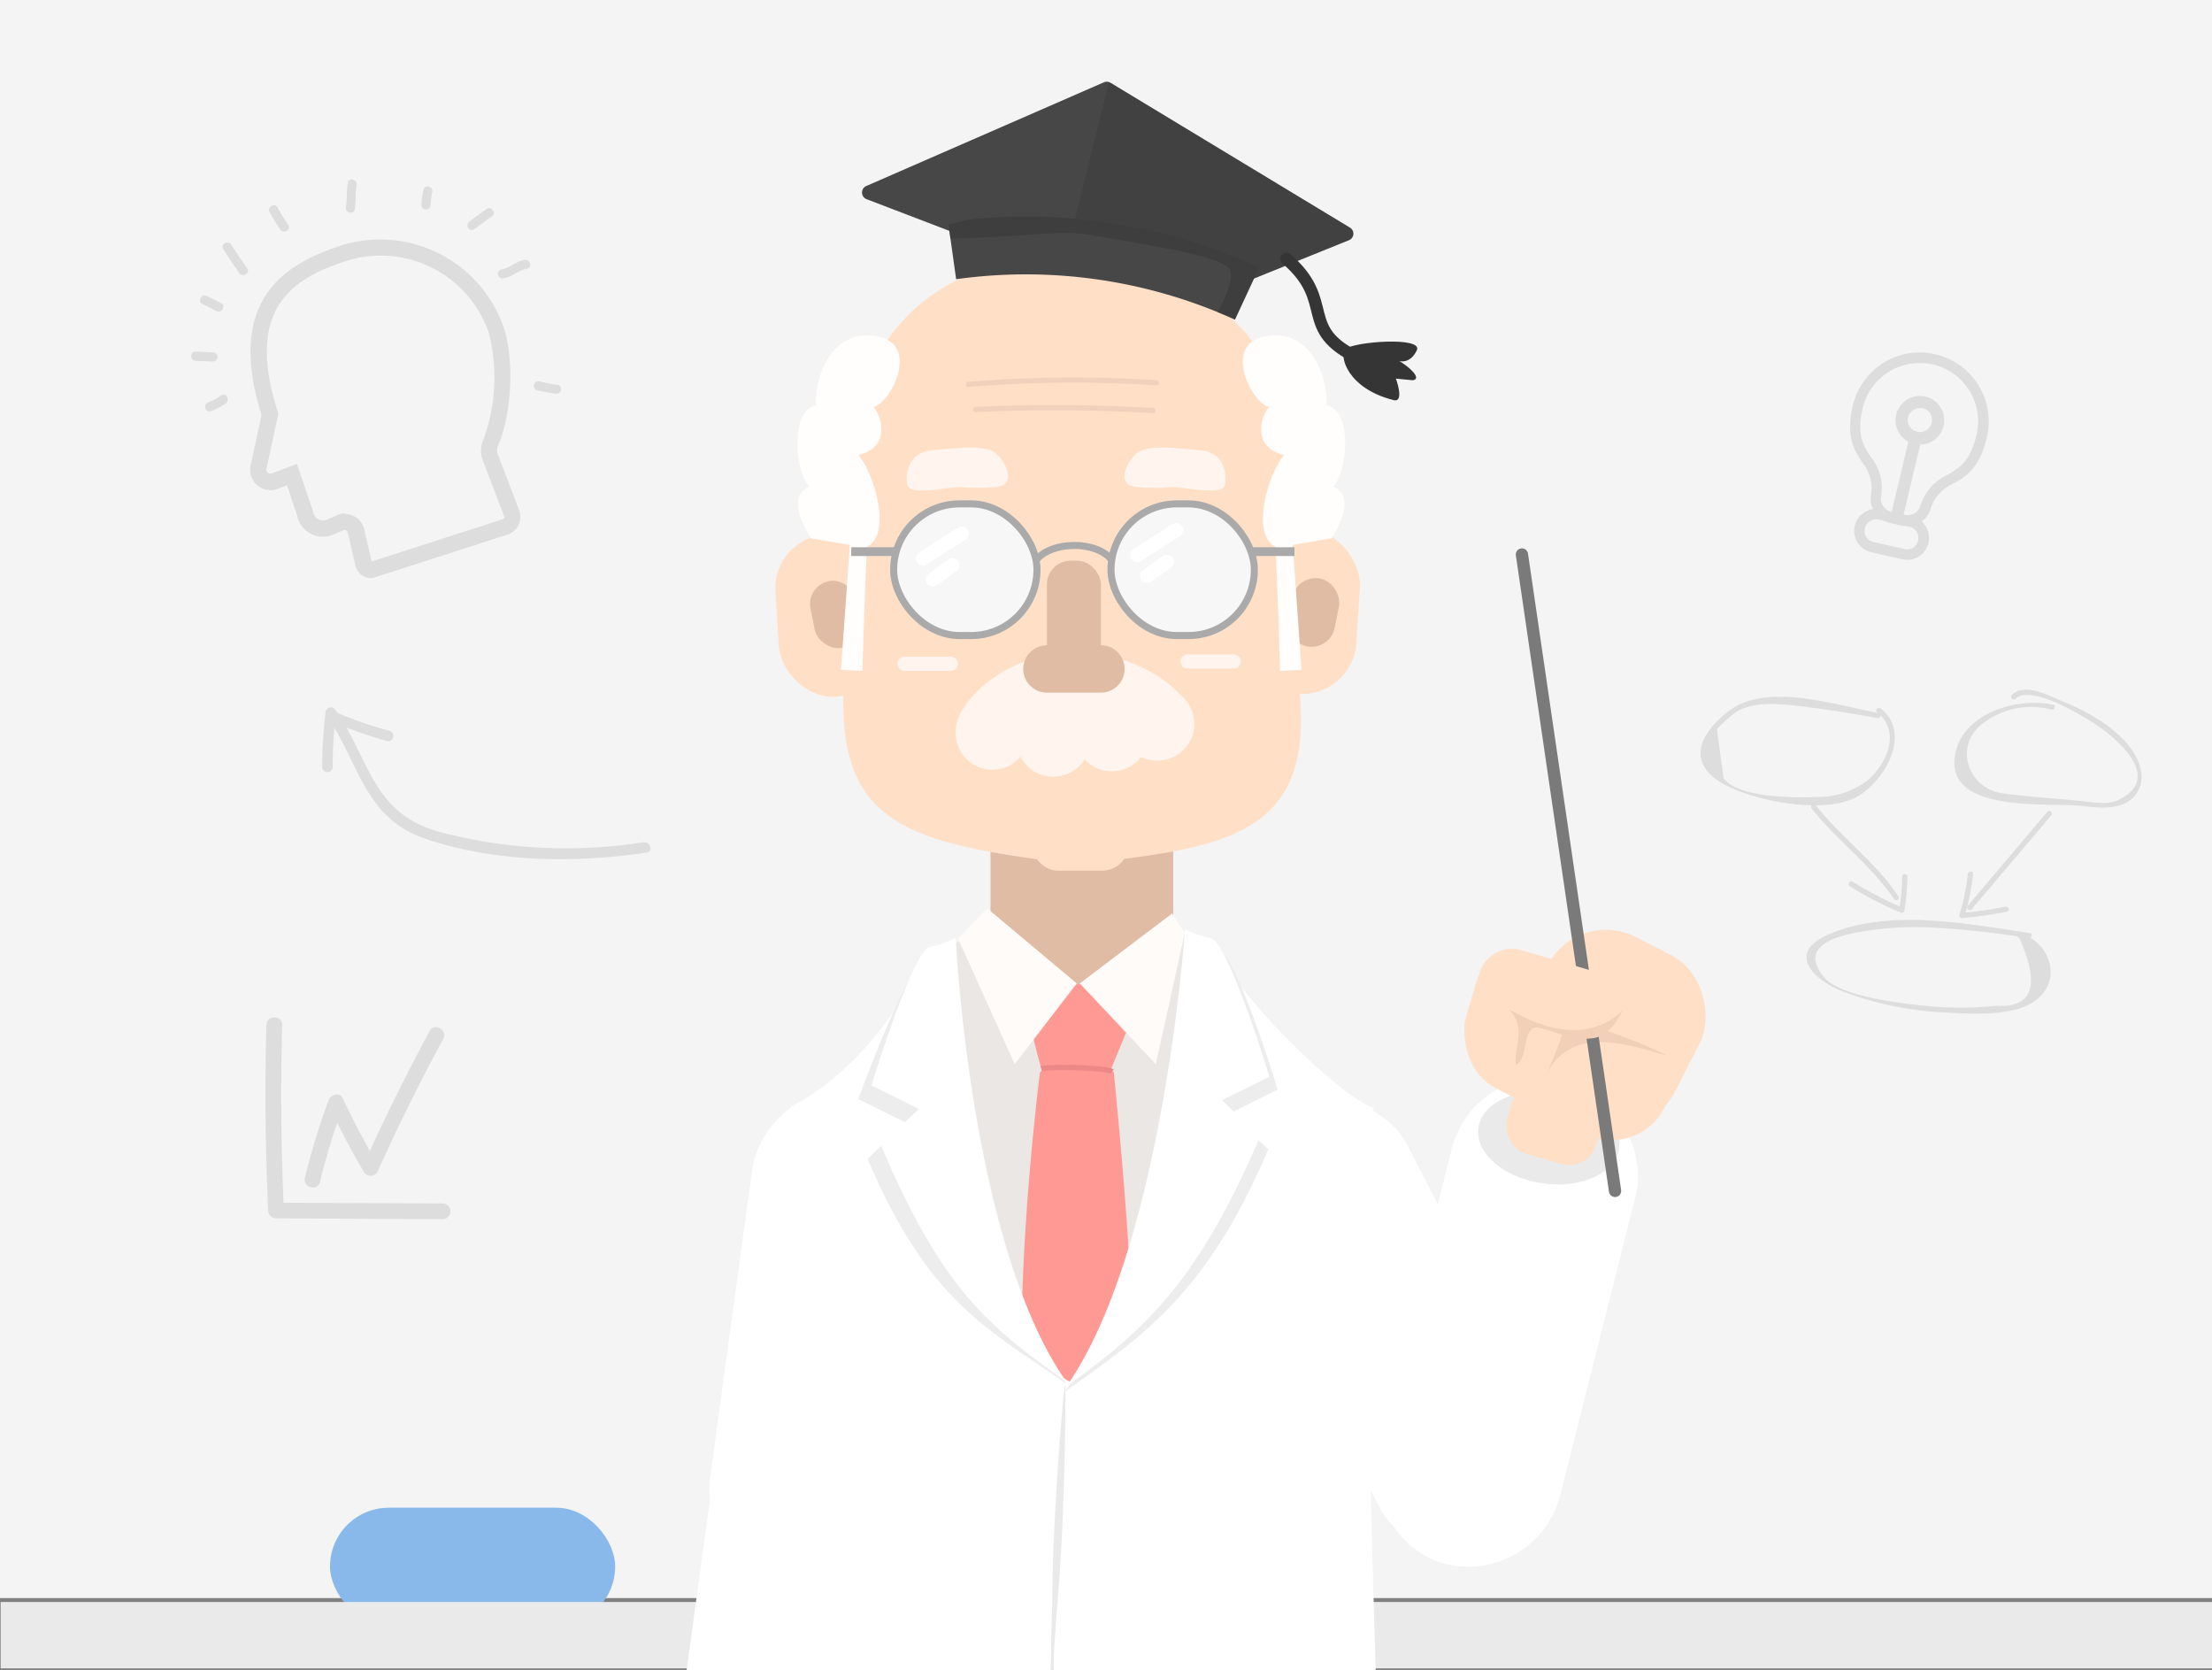 <svg xmlns="http://www.w3.org/2000/svg" xmlns:xlink="http://www.w3.org/1999/xlink" viewBox="0 0 310 234"><rect x="0" y="0" width="310" height="234" fill="#808080" stroke="none"/><defs><style>.cls-1,.cls-11,.cls-17,.cls-20,.cls-22,.cls-31,.cls-33,.cls-9{fill:none;}.cls-2{clip-path:url(#clip-path);}.cls-3{fill:#f4f4f4;}.cls-4{fill:#88b9ea;}.cls-5{fill:#eaeaea;}.cls-6{fill:#ddd;}.cls-7{fill:#e0bca4;}.cls-8{fill:#ffe0c7;}.cls-9{stroke:#fff5ee;}.cls-20,.cls-31,.cls-33,.cls-9{stroke-linecap:round;}.cls-10,.cls-11,.cls-17,.cls-20,.cls-22,.cls-31,.cls-33,.cls-9{stroke-miterlimit:10;}.cls-20,.cls-9{stroke-width:1.98px;}.cls-10{fill:#f7f7f7;}.cls-10,.cls-11,.cls-22{stroke:#aaa;}.cls-10,.cls-11{stroke-width:0.99px;}.cls-12{fill:#e8e3e2;}.cls-13{fill:#fff;}.cls-14{fill:#eae7e5;}.cls-15{fill:#ff9994;}.cls-16{fill:#ededed;}.cls-17{stroke:#ed8888;stroke-width:0.74px;}.cls-18{fill:#fffbf8;}.cls-19{fill:#fff5ee;}.cls-20{stroke:#fff;}.cls-21{fill:#fffefd;}.cls-22{stroke-width:1.23px;}.cls-23{fill:#474747;}.cls-24{opacity:0.33;}.cls-25{clip-path:url(#clip-path-2);}.cls-26{fill:#353535;}.cls-27{opacity:0.51;}.cls-28{clip-path:url(#clip-path-3);}.cls-29{opacity:0.61;}.cls-30{fill:#e8c7b5;}.cls-31{stroke:#353535;}.cls-31,.cls-33{stroke-width:1.72px;}.cls-32{fill:#f2d0b8;}.cls-33{stroke:#7a7a7a;}.cls-34{clip-path:url(#clip-path-4);}.cls-35{fill:#f2f2f2;}.cls-36{fill:#e5e5e5;}.cls-37{clip-path:url(#clip-path-5);}</style><clipPath id="clip-path"><rect class="cls-1" width="310" height="234"/></clipPath><clipPath id="clip-path-2"><path class="cls-1" d="M133.69,32.59,121.3,27.85a.94.94,0,0,1,0-1.74l33.43-14.58a.91.91,0,0,1,.86.05l33.67,20.36a.94.94,0,0,1-.14,1.68l-15,6.06a.92.92,0,0,1-.52,0l-22.41-4-17.25-3.09Z"/></clipPath><clipPath id="clip-path-3"><path class="cls-1" d="M173.07,44.78A70.88,70.88,0,0,0,134,39.12c-.38-2.68-.75-5.36-1.13-8a78.93,78.93,0,0,1,43.61,6.31Z"/></clipPath><clipPath id="clip-path-4"><rect class="cls-1" y="291.33" width="310" height="234"/></clipPath><clipPath id="clip-path-5"><rect class="cls-1" x="-18.13" y="221.5" width="341.91" height="251.38"/></clipPath></defs><title>feature_1</title><g id="レイヤー_1" data-name="レイヤー 1"><g class="cls-2"><rect class="cls-3" y="-0.03" width="310.47" height="223.94"/><rect class="cls-4" x="46.25" y="211.25" width="39.96" height="16.47" rx="8.24" ry="8.24"/><rect class="cls-5" x="0.09" y="224.46" width="310.19" height="9.3"/><path class="cls-6" d="M52,81a2.2,2.2,0,0,1-1.11-.3,2.24,2.24,0,0,1-1.08-1.45l-1.09-4.68a.42.42,0,0,0-.23-.28.41.41,0,0,0-.35,0l-1.58.67a3.67,3.67,0,0,1-4.91-2.69L40.22,68,39,68.46a2.79,2.79,0,0,1-2.78-.34,2.83,2.83,0,0,1-1.14-2.6l0-.12,1.57-7.25C31.58,41.91,40,36.91,47.9,34.37A18.3,18.3,0,0,1,70.63,46c1.47,4.56,1.07,12.15-.87,16.56a1.44,1.44,0,0,0,0,1.08l3,7.87a2.6,2.6,0,0,1-1.64,3.39L52.71,80.84A2.31,2.31,0,0,1,52,81Zm-3.7-9a2.81,2.81,0,0,1,1.23.29A2.72,2.72,0,0,1,51,74l1.09,4.67,18.37-5.92a.32.32,0,0,0,.19-.17.29.29,0,0,0,0-.25l-3-7.85a3.68,3.68,0,0,1,.07-2.82,25.28,25.28,0,0,0,.79-15h0A16,16,0,0,0,48.6,36.54c-7.75,2.49-14.29,6.78-9.66,21.2L39,58l-1.68,7.78a.54.54,0,0,0,.23.47.56.56,0,0,0,.56.07L41.61,65l2.29,6.73a1.41,1.41,0,0,0,.68,1,1.35,1.35,0,0,0,1.16.11l1.52-.65A2.62,2.62,0,0,1,48.32,71.91Z"/><path class="cls-6" d="M27.41,50.55l2.44.1c.83,0,.83-1.25,0-1.28l-2.44-.11c-.82,0-.82,1.25,0,1.29Z"/><path class="cls-6" d="M28.34,42.58l2,1c.74.37,1.39-.74.65-1.11l-2-1c-.74-.37-1.39.74-.65,1.11Z"/><path class="cls-6" d="M31.29,34.92c.73,1.13,1.48,2.25,2.25,3.35.47.68,1.58,0,1.11-.64Q33.5,36,32.4,34.27c-.45-.69-1.56-.05-1.11.65Z"/><path class="cls-6" d="M37.78,29.72a23.42,23.42,0,0,0,1.51,2.43c.44.7,1.56.05,1.11-.65a23.42,23.42,0,0,1-1.51-2.43c-.36-.74-1.47-.09-1.11.65Z"/><path class="cls-6" d="M48.75,25.61c-.22,1.12-.06,2.27-.28,3.39-.15.8,1.09,1.15,1.24.34.22-1.12.06-2.27.28-3.39.15-.8-1.08-1.15-1.24-.34Z"/><path class="cls-6" d="M59.35,26.58a11.22,11.22,0,0,0-.29,2.16c0,.82,1.25.82,1.28,0a11.06,11.06,0,0,1,.24-1.82c.19-.8-1-1.15-1.23-.34Z"/><path class="cls-6" d="M66.49,32.09c.79-.57,1.55-1.18,2.37-1.71s0-1.55-.65-1.11S66.64,30.41,65.84,31s0,1.59.65,1.11Z"/><path class="cls-6" d="M70.58,39c1.2-.2,2.08-1.15,3.27-1.35.81-.13.47-1.37-.34-1.24-1.2.2-2.08,1.15-3.27,1.35-.81.14-.47,1.38.34,1.24Z"/><path class="cls-6" d="M75.27,54.68a24.91,24.91,0,0,0,2.55.49.66.66,0,0,0,.79-.45.64.64,0,0,0-.44-.79,24.41,24.41,0,0,1-2.55-.49c-.81-.2-1.15,1-.35,1.24Z"/><path class="cls-6" d="M31,55.37a6.2,6.2,0,0,1-1.81,1c-.78.27-.44,1.51.34,1.24a7.64,7.64,0,0,0,2.12-1.1c.66-.48,0-1.6-.65-1.11Z"/><path class="cls-6" d="M267.18,73.71a4.63,4.63,0,0,1-1.53-.28,4.07,4.07,0,0,1-2.8-1.5,3.27,3.27,0,0,1-.65-2.52A5.65,5.65,0,0,0,261,64.82c-1.11-1.69-2.37-3.6-1.34-8a9.64,9.64,0,0,1,11.62-7.17h0a9.65,9.65,0,0,1,7.17,11.61c-1,4.39-3,5.53-4.77,6.54a5.66,5.66,0,0,0-3.14,3.56,3.28,3.28,0,0,1-1.71,2A3.82,3.82,0,0,1,267.18,73.71ZM269,50.87a8.19,8.19,0,0,0-7.95,6.3c-.89,3.77.09,5.26,1.13,6.84a7,7,0,0,1,1.44,5.62A1.81,1.81,0,0,0,264,71a2.72,2.72,0,0,0,1.88,1l.19,0a2.72,2.72,0,0,0,2.1,0,1.83,1.83,0,0,0,.95-1.09,7,7,0,0,1,3.81-4.38c1.63-.94,3.18-1.83,4.07-5.61a8.19,8.19,0,0,0-6.08-9.85h0A8.21,8.21,0,0,0,269,50.87Z"/><path class="cls-6" d="M267.26,78.44a3.51,3.51,0,0,1-.71-.08l-4.34-1a3.07,3.07,0,0,1-.9-5.6,3,3,0,0,1,2.31-.38l4.35,1a3.07,3.07,0,0,1-.71,6.06Zm-.37-1.51a1.61,1.61,0,0,0,1.93-1.19,1.56,1.56,0,0,0-.2-1.21,1.58,1.58,0,0,0-1-.72l-4.34-1a1.56,1.56,0,0,0-1.21.2,1.58,1.58,0,0,0-.72,1,1.6,1.6,0,0,0,1.19,1.93Z"/><path class="cls-6" d="M269.06,62.3a3.46,3.46,0,0,1-.78-.09,3.42,3.42,0,0,1-2.54-4.1,3.42,3.42,0,0,1,4.11-2.54,3.4,3.4,0,0,1,2.53,4.11A3.42,3.42,0,0,1,269.06,62.3Zm0-5.11a1.68,1.68,0,0,0-.89.26,1.63,1.63,0,0,0-.76,1,1.7,1.7,0,0,0,3.31.78h0a1.69,1.69,0,0,0-.21-1.28,1.65,1.65,0,0,0-1.06-.76A1.74,1.74,0,0,0,269.06,57.19Z"/><rect class="cls-6" x="261.46" y="66.03" width="11.31" height="1.71" transform="translate(140.21 311.26) rotate(-76.61)"/><path class="cls-6" d="M37.34,143.61c-.25,8.67-.15,17.29.24,26a1.13,1.13,0,0,0,1.1,1.1l23.35.11a1.1,1.1,0,0,0,0-2.2l-23.35-.11,1.11,1.1c-.4-8.67-.5-17.29-.24-26,0-1.42-2.16-1.42-2.21,0Z"/><path class="cls-6" d="M44.85,165.55a102.1,102.1,0,0,1,3.31-10.81l-2,.27A100.69,100.69,0,0,0,51,164.2a1.11,1.11,0,0,0,1.9,0q4.26-9.49,9.22-18.63c.67-1.25-1.23-2.36-1.91-1.11q-4.93,9.15-9.21,18.62h1.9a98.14,98.14,0,0,1-4.85-9.19c-.43-.94-1.72-.53-2,.27A99,99,0,0,0,42.73,165c-.34,1.38,1.78,2,2.12.59Z"/><path class="cls-6" d="M90.22,118a69.41,69.41,0,0,1-28.51-1.41C52.11,114,51.9,106.49,47,99.46a.74.74,0,0,0-1.37.38,61.66,61.66,0,0,0-.48,7.69.74.74,0,0,0,1.47,0,61.66,61.66,0,0,1,.48-7.69l-1.37.37c4.69,6.73,5.28,14.45,14,17.35,9.8,3.29,20.78,3.39,30.91,1.9.93-.14.54-1.55-.39-1.42Z"/><path class="cls-6" d="M46.27,101a61.06,61.06,0,0,0,8,2.84.74.74,0,0,0,.39-1.42A57.08,57.08,0,0,1,47,99.77c-.86-.37-1.61.89-.74,1.27Z"/><path class="cls-6" d="M263.31,99.91c-6.17-1.12-15.79-4.45-21.22-.15-4.31,3.41-5.61,7.51-.14,10.31,4.4,2.26,14.35,4.22,18.76,1.29,3.72-2.47,7.09-8.69,2.88-12.09-.37-.3-.89.22-.52.52,3.39,2.74,1.35,7.16-1.21,9.44a11.29,11.29,0,0,1-7.12,2.43c-3.08.13-11,.19-13.19-2.6l-.93-6.89a18.19,18.19,0,0,1,2.95-2.59c2.38-1.17,4.77-1,7.3-.79,4.1.43,8.18,1.09,12.24,1.82.46.09.66-.62.2-.7Z"/><path class="cls-6" d="M287.72,98.75c-5.31-1.19-13.7,1.48-13.82,8.11-.12,6.85,13,5.67,17.1,6,2.61.24,6.36.94,8.26-1.47,1.75-2.21.56-5.11-1-7-2.32-2.82-5.88-4.77-9.2-6.12-2-.82-5.27-2.7-7.13-.87a.37.37,0,0,0,.52.52c2.12-2.09,9.34,2.33,11.19,3.54,2.2,1.45,10.14,7.46,3.07,10.7-1.49.69-4.16.12-5.71,0-3.43-.31-6.9-.55-10.32-1-4.67-.59-6.79-6.25-3.27-9.4a11.12,11.12,0,0,1,10.11-2.34c.46.11.66-.6.2-.71Z"/><path class="cls-6" d="M253.9,113.3c3.55,4.5,8.33,7.87,11.53,12.67.26.39.89,0,.63-.37-3.23-4.86-8.05-8.27-11.64-12.82-.29-.37-.81.15-.52.52Z"/><path class="cls-6" d="M259.22,124.16a49.68,49.68,0,0,0,7.21,3.73.37.37,0,0,0,.45-.26,34.29,34.29,0,0,0,.44-4.85.37.37,0,0,0-.73,0,33.21,33.21,0,0,1-.42,4.66l.45-.26a49.37,49.37,0,0,1-7-3.66c-.4-.25-.77.39-.37.64Z"/><path class="cls-6" d="M286.94,113.73l-11.15,13.16c-.3.36.22.88.52.52l11.15-13.16c.3-.36-.22-.88-.52-.52Z"/><path class="cls-6" d="M275.78,122.46a29.35,29.35,0,0,1-1.18,5.72.37.37,0,0,0,.36.46,60.65,60.65,0,0,0,6.29-.9c.46-.09.27-.8-.2-.71a59.14,59.14,0,0,1-6.09.88l.35.47a30.78,30.78,0,0,0,1.2-5.92c.05-.47-.68-.47-.73,0Z"/><path class="cls-6" d="M284.48,130.73c-8.77-1.28-20-3.55-28.48.32-5.7,2.61-1.64,6.37,2.27,7.87a46.42,46.42,0,0,0,14.26,2.94c3.48.17,9.07.59,12.24-1.35,4.36-2.66,2.87-8.27-1.55-9.71-.45-.15-.64.56-.19.71q4.39,9.84-3.25,9.41c-1.2.13-2.41.21-3.62.25a49.42,49.42,0,0,1-5.44-.16c-3.28-.29-12.59-1.24-15-4-4.26-4.87,3.09-6.11,5.15-6.48a45.27,45.27,0,0,1,8.93-.61,119.26,119.26,0,0,1,14.48,1.52c.46.06.66-.64.2-.71Z"/><rect class="cls-7" x="138.81" y="103.06" width="25.61" height="37.11" rx="12.81" ry="12.81"/><path class="cls-8" d="M154.31,36.61H145.5c-14.21,0-26.28,26-26.28,40.17l-.79,16.4c-1.92,20.9,6.78,24.43,27.07,27.24h11.37c17.27-2.15,28.47-5.1,24.76-27.24l-1.09-18.37C187.06,52.64,168.52,36.61,154.31,36.61Z"/><path class="cls-8" d="M145.5,36.61c-14.21,0-30.22,11.85-26.28,40.17l-.79,16.4"/><rect class="cls-8" x="175.05" y="74.11" width="15.31" height="23.13" rx="7.66" ry="7.66" transform="translate(5.72 -11.26) rotate(3.59)"/><rect class="cls-7" x="180.77" y="80.96" width="6.65" height="9.68" rx="3.32" ry="3.32" transform="translate(20.29 -34.28) rotate(11.26)"/><rect class="cls-8" x="108.91" y="74.87" width="15.08" height="22.78" rx="7.54" ry="7.54" transform="translate(238.06 165.06) rotate(176.41)"/><rect class="cls-7" x="113.82" y="81.33" width="6.55" height="9.53" rx="3.27" ry="3.27" transform="translate(248.74 147.67) rotate(168.74)"/><line class="cls-9" x1="131.31" y1="85.83" x2="137.78" y2="85.83"/><line class="cls-9" x1="160.46" y1="85.83" x2="166.92" y2="85.83"/><rect class="cls-8" x="144.55" y="113.01" width="13.62" height="8.98" rx="3.7" ry="3.7"/><rect class="cls-10" x="125.24" y="70.6" width="20.09" height="18.45" rx="9.23" ry="9.23"/><rect class="cls-10" x="155.7" y="70.6" width="20.09" height="18.45" rx="9.23" ry="9.23"/><path class="cls-11" d="M145.14,78.56c2.11-2.78,8.49-2.89,10.68-.09"/><path class="cls-12" d="M165,133.81c-3,6.77-14.52,7.15-20.62,5.42a.37.37,0,0,0-.19.71c6.35,1.8,18.25,1.35,21.44-5.76.2-.43-.44-.8-.63-.37Z"/><rect class="cls-13" x="182" y="150.9" width="26.6" height="69.94" rx="13.3" ry="13.3" transform="translate(-63.2 109.27) rotate(-27.08)"/><rect class="cls-13" x="197.76" y="150.24" width="26.6" height="69.94" rx="13.3" ry="13.3" transform="translate(51.73 -46.01) rotate(14.16)"/><rect class="cls-13" x="102.3" y="152.56" width="26.6" height="69.94" rx="13.3" ry="13.3" transform="translate(26.46 -13.93) rotate(7.78)"/><rect class="cls-13" x="96.88" y="195.08" width="26.6" height="69.94" rx="13.3" ry="13.3" transform="translate(32.17 -12.8) rotate(7.78)"/><polygon class="cls-14" points="137.14 130.66 131.31 133.32 134.87 177.04 148.63 205.28 169.65 162.51 168.66 131.97 163.4 129.76 154.46 140.36 137.14 130.66"/><path class="cls-15" d="M143.19,192.13c-.41-18,2.38-40.67,2.55-41.82s10.34-.17,10.34-.17,3.88,37.41,2.08,43.65c-1.07,3.67-7.5,1.56-11.27,3.14C144.25,198,143.19,192.13,143.19,192.13Z"/><path class="cls-13" d="M130.27,132.72C122.51,150,110.9,155,110.9,155c-1-1,.22,89.12.22,96.48,10.1,1.87,82.25,0,82.25,0s-3.39-93.64-.81-96.23c-5-1.64-19.6-16.17-22.72-23.31,1.72,9.33-13.86,57.29-13.86,57.29l-6.11,4.35-7.16-4.35Z"/><path class="cls-16" d="M167.22,132s-4.46,43.8-18,63c10.84-7.72,19.9-13.68,28.52-33.95-.82-.82-5.33-5.09-5.33-5.09l6.64-3.29s-5.41-17.89-8-19.37A14.75,14.75,0,0,1,167.22,132Z"/><path class="cls-16" d="M132.1,133.32s3.81,41.4,17.36,60.61c-10.84-7.71-19.25-11.28-27.87-31.55.82-.82,5.34-5.09,5.34-5.09L120.28,154s6.63-18.16,9.26-19.64A5.92,5.92,0,0,0,132.1,133.32Z"/><path class="cls-15" d="M144.89,137.91h11.26l2.4,5-3,7.26s-8.5-.31-9.48,0c-.43-1.23-2.65-10.28-2.65-10.28Z"/><path class="cls-17" d="M145.93,149.74c1.21-.37,9.26-.15,9.93.4"/><circle class="cls-13" cx="154.92" cy="208.96" r="2.5"/><circle class="cls-13" cx="154.59" cy="232.56" r="2.5"/><path class="cls-5" d="M149.31,194.24c0,4.94-.07,9.87-.24,14.8s-.4,9.86-.82,14.78c-.18,2.46-.38,4.92-.52,7.39s.1,4.93.17,7.4a84.21,84.21,0,0,1-.76,14.79H147a84.22,84.22,0,0,1-.16-14.81c.18-2.46.5-4.92.48-7.39s.11-4.93.16-7.4c0-4.93.26-9.86.56-14.79s.65-9.85,1.14-14.76Z"/><polygon class="cls-18" points="134.27 131.51 138.34 127.26 150.9 137.79 142.21 149.11 134.27 131.51"/><polygon class="cls-18" points="164.25 128 151.33 137.79 161.98 149.11 166.04 130.7 164.25 128"/><path class="cls-13" d="M133.94,131.4s2,43,15.52,62.22c-10.84-7.71-17.41-12.88-26-33.16.82-.82,5.33-5.09,5.33-5.09l-6.65-3.28s5.42-17.9,8-19.37A14.72,14.72,0,0,0,133.94,131.4Z"/><path class="cls-13" d="M166.08,130.17S163,175,149.46,194.24c10.83-7.72,18.51-14.73,27.13-35-.83-.82-5.34-5.09-5.34-5.09l6.65-3.28s-5.42-17.9-8.05-19.37A14.72,14.72,0,0,1,166.08,130.17Z"/><path class="cls-19" d="M165.38,97.33c-2.85-3.17-8.49-5.93-14.86-5.93-9.16,0-16.59,6.71-16.59,11.11,0,0,0,0,0,.08s0,0,0,.08a5.18,5.18,0,0,0,5.18,5.18A5.13,5.13,0,0,0,143,106a5.17,5.17,0,0,0,9,.37,5.16,5.16,0,0,0,7.92-.32,5.17,5.17,0,0,0,5.43-8.74Z"/><circle class="cls-7" cx="146.72" cy="93.73" r="3.32"/><circle class="cls-7" cx="154.29" cy="93.73" r="3.32"/><rect class="cls-7" x="147.12" y="90.47" width="6.83" height="6.58"/><rect class="cls-7" x="146.72" y="78.56" width="7.57" height="17.13" rx="3.32" ry="3.32"/><line class="cls-9" x1="126.79" y1="93" x2="133.25" y2="93"/><line class="cls-20" x1="129.35" y1="78.24" x2="134.8" y2="74.77"/><line class="cls-20" x1="130.74" y1="81.2" x2="133.5" y2="79.2"/><line class="cls-20" x1="159.39" y1="77.75" x2="164.84" y2="74.27"/><line class="cls-20" x1="160.78" y1="80.71" x2="163.55" y2="78.71"/><line class="cls-9" x1="166.43" y1="92.68" x2="172.89" y2="92.68"/><path class="cls-21" d="M113.64,75.42c-3.94-6.46-.19-7.2-.19-7.2-2.09-2.22-2.77-10.71.93-11.45-.37-2,1.17-10.53,8.06-9.73s2.34,9.6-.06,10c1,.87,2.71,5.61-2.09,6.71,2.34,2.71,4.68,11.13,1.23,12.85-.25,3.39-.66,17.4-.66,17.4l-3-.16,1.24-17.49Z"/><path class="cls-21" d="M186.62,75.42c3.94-6.46.19-7.2.19-7.2,2.09-2.22,2.77-10.71-.93-11.45.37-2-1.17-10.53-8.06-9.73s-2.34,9.6.06,10c-1,.87-2.71,5.61,2.09,6.71-2.34,2.71-4.67,11.13-1.23,12.85C179,80,179.4,94,179.4,94l3-.16-1.23-17.49Z"/><line class="cls-22" x1="119.3" y1="77.29" x2="125.66" y2="77.29"/><line class="cls-22" x1="175.45" y1="77.29" x2="181.41" y2="77.29"/><path class="cls-19" d="M134.69,68.24c-2.17,0-7.34,1.35-7.55-.45s.25-4.43,3.65-4.72,7-.74,8.54.29,3.2,4.51.45,4.84A23.48,23.48,0,0,1,134.69,68.24Z"/><path class="cls-19" d="M164.16,68.24c2.18,0,7.35,1.35,7.55-.45s-.24-4.43-3.65-4.72-7-.74-8.53.29-3.21,4.51-.46,4.84A23.48,23.48,0,0,0,164.16,68.24Z"/><path class="cls-23" d="M133.68,32.59l-12.2-4.67a1,1,0,0,1,0-1.89l33.21-14.49a1,1,0,0,1,.94.06l33.5,20.26a1,1,0,0,1-.15,1.82l-14.88,6a1.07,1.07,0,0,1-.56.06l-22.39-4-17.24-3.09Z"/><g class="cls-24"><g class="cls-25"><polygon class="cls-26" points="156.43 7.54 147.58 42.96 199.06 45.67 203.54 21.57 156.43 7.54"/></g></g><path class="cls-23" d="M173.07,44.78A70.88,70.88,0,0,0,134,39.12c-.38-2.68-.75-5.36-1.13-8a78.93,78.93,0,0,1,43.61,6.31Z"/><g class="cls-27"><g class="cls-28"><path class="cls-26" d="M132.94,33.46c13-.36,15.42-1.38,20.39-.45s18.35,2.73,19.08,4.87-2.51,7-2.51,7L174,46.37s3.87-2.39,3.9-2.88,1-7.11,1-7.11L167.36,30.6l-23.24-1.87L130.63,32Z"/></g></g><g class="cls-29"><path class="cls-30" d="M135.72,54.22A176.93,176.93,0,0,1,162.07,54c.47,0,.47-.7,0-.73a176.93,176.93,0,0,0-26.35.23c-.47,0-.47.77,0,.73Z"/></g><g class="cls-29"><path class="cls-30" d="M136.71,57.75a237.17,237.17,0,0,1,24.87.14c.47,0,.47-.7,0-.73A237.17,237.17,0,0,0,136.71,57c-.47,0-.48.75,0,.73Z"/></g><path class="cls-31" d="M180.29,36.27c7.06,6.07,1.4,9.85,10.26,14"/><path class="cls-26" d="M195.3,56.06c-6.36-1.59-7.69-6.11-6.74-7.14s10.94-1.82,10,.16-2.46,1.51-2.46,1.51c1.27.71,3.26,2.46,1.91,2.69l-2.38-.23S196.89,56.46,195.3,56.06Z"/><ellipse class="cls-5" cx="217.06" cy="159.43" rx="6.44" ry="9.98" transform="translate(28.24 351.46) rotate(-81.78)"/><rect class="cls-8" x="211.18" y="153.05" width="13.01" height="9.5" rx="3.91" ry="3.91" transform="translate(53.17 -54.86) rotate(16.34)"/><rect class="cls-8" x="213.85" y="131.14" width="23.93" height="26.02" rx="9.15" ry="9.15" transform="translate(90.37 -87) rotate(27.08)"/><rect class="cls-8" x="204.84" y="137.76" width="30.62" height="18.92" rx="8.26" ry="8.26" transform="translate(91.15 -84.08) rotate(27.08)"/><path class="cls-32" d="M219.6,142.79c4.65.82,14.43,5.09,13.91,5.09-6.53-1.92-14-4.22-17.27,3.64A58.48,58.48,0,0,0,219.6,142.79Z"/><line class="cls-33" x1="213.29" y1="77.69" x2="226.34" y2="166.86"/><rect class="cls-8" x="206.94" y="134.45" width="20.33" height="9.5" rx="4.75" ry="4.75" transform="translate(47.92 -55.45) rotate(16.34)"/><rect class="cls-8" x="205.89" y="134.15" width="11.88" height="15.46" rx="5.06" ry="5.06" transform="translate(48.46 -53.85) rotate(16.34)"/><path class="cls-32" d="M227.37,141.64c-6.05,5.53-13.53,1-15.88-.19,2.55,2.64.6,5.31.95,7.77,2-1.05.67-5.95,3.45-5.18s4.48,1.73,7.26,1.44S227.37,141.64,227.37,141.64Z"/></g><g class="cls-34"><rect class="cls-3" x="-18.13" y="221.5" width="341.91" height="251.38"/><rect class="cls-35" x="76.64" y="341.9" width="251.9" height="11.27" transform="translate(-144.94 550.13) rotate(-90)"/><rect class="cls-36" x="84.19" y="345.67" width="251.9" height="3.73" transform="translate(-137.4 557.67) rotate(-90)"/><rect class="cls-13" x="72.47" y="346.07" width="251.9" height="2.93" transform="translate(-149.11 545.96) rotate(-90)"/><g class="cls-37"><polygon class="cls-13" points="121.86 178.37 -28.82 391.88 -24.24 332.2 67.6 203.25 121.86 178.37"/><polygon class="cls-13" points="163.31 159.36 -30.56 421.81 -29.92 412.65 153.44 164.2 163.31 159.36"/></g></g></g></svg>